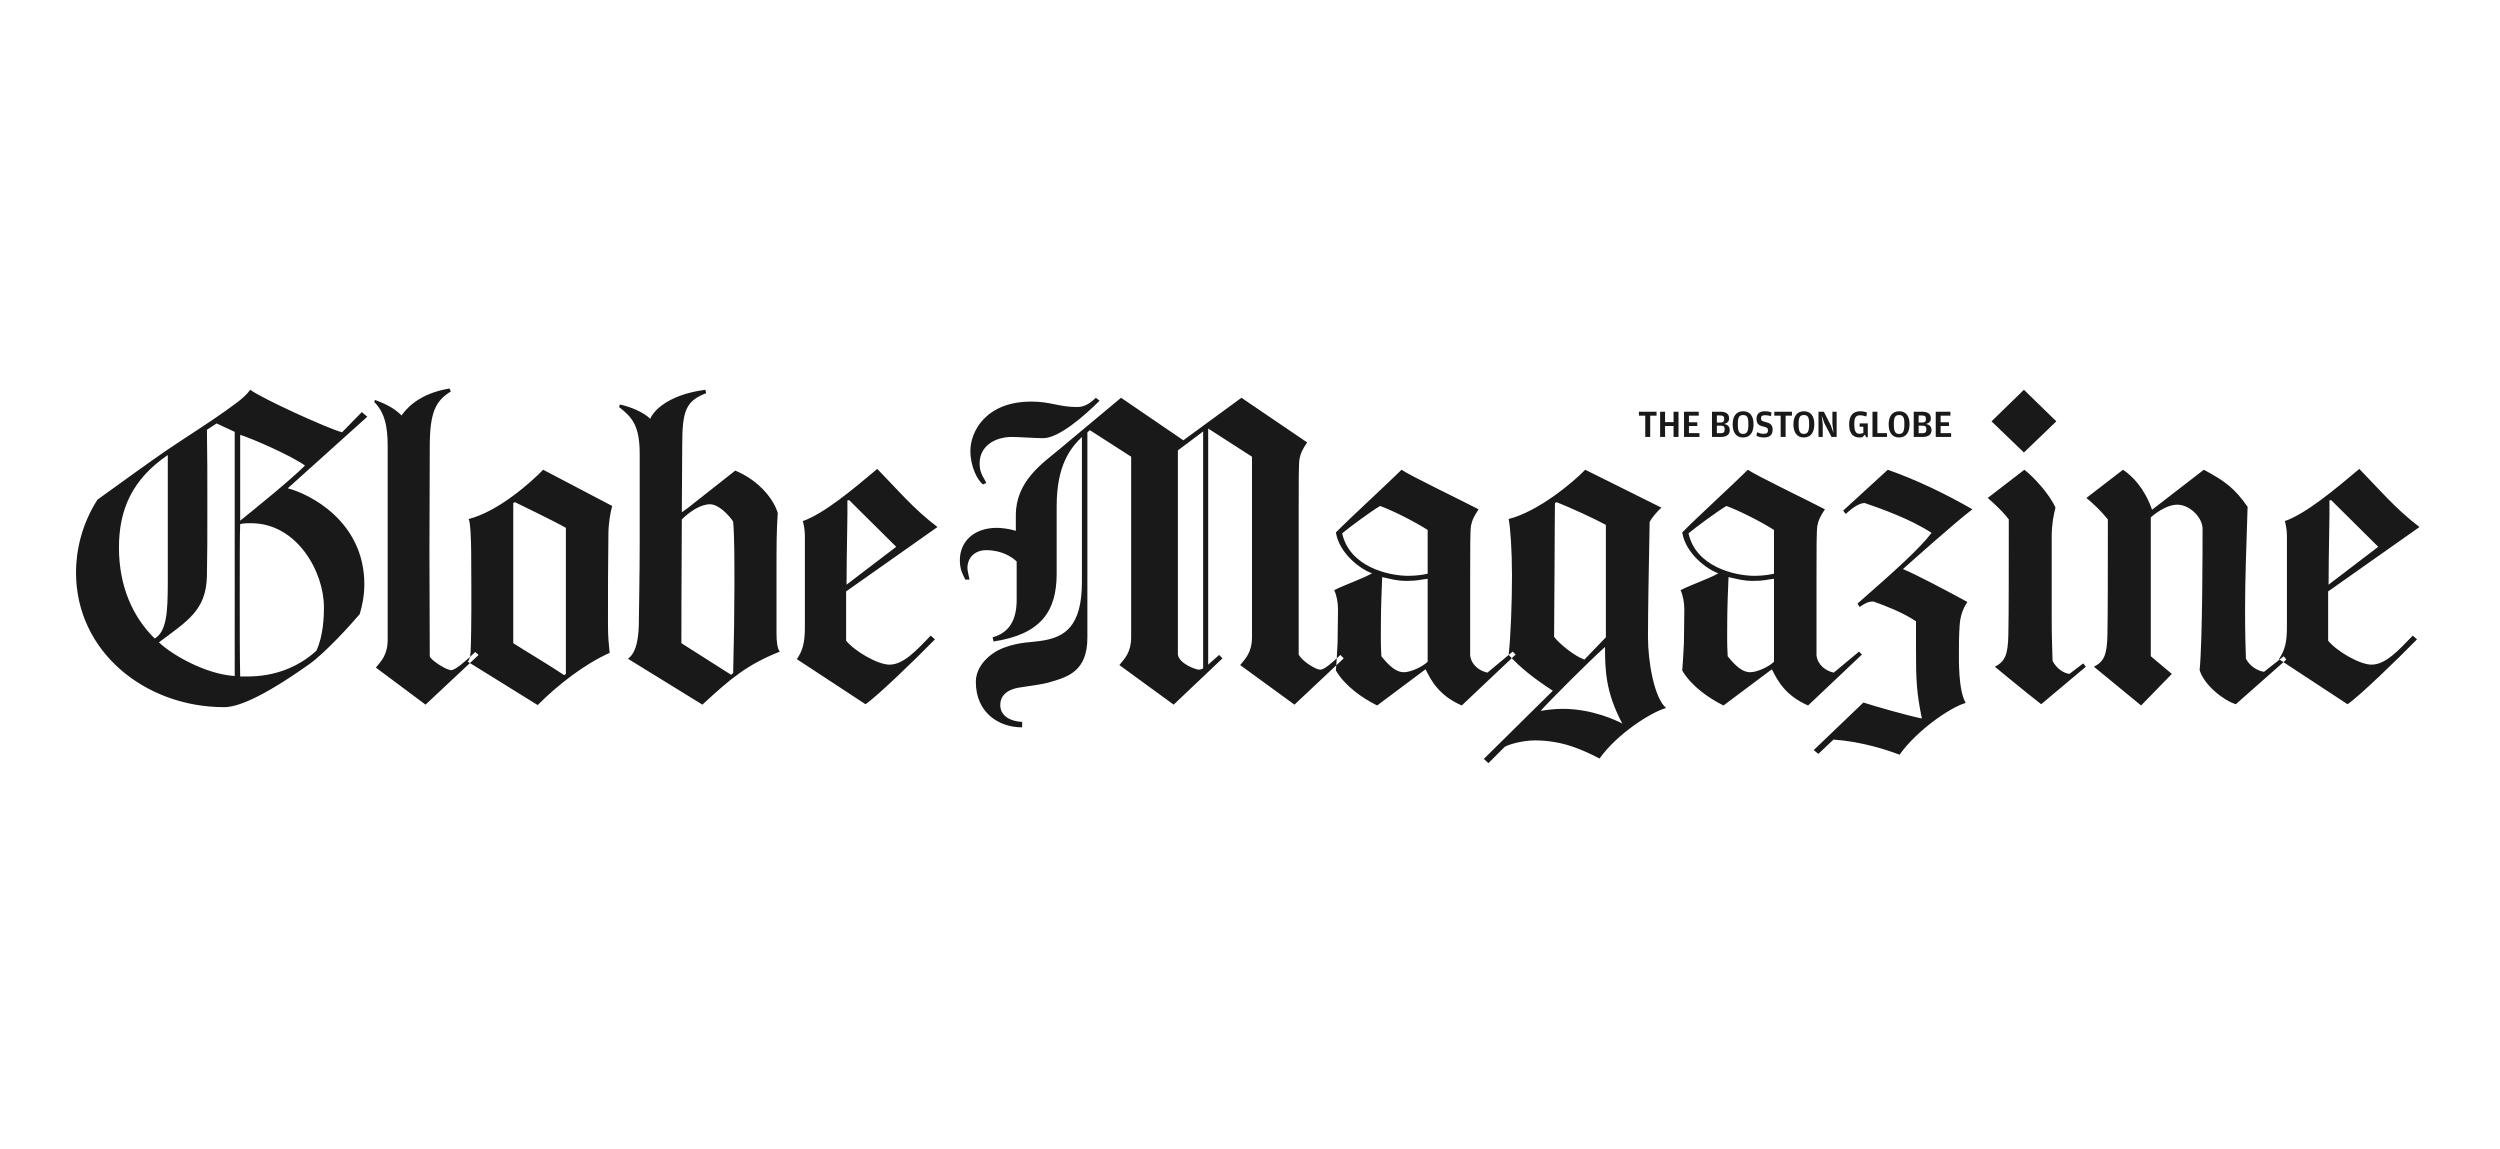 <svg xmlns:xlink="http://www.w3.org/1999/xlink" xmlns="http://www.w3.org/2000/svg" version="1.1" viewBox="0 0 296 136" height="136px" width="296px">
    
    <title>logo-globe-magazine</title>
    <desc>Created with Sketch.</desc>
    <g fill-rule="evenodd" fill="none" stroke-width="1" stroke="none" id="logo-globe-magazine">
        <g fill="#1A1919" transform="translate(9, 46)" id="globe-magazine">
            <path id="Fill-121" d="M34.487,3.34 L33.84,2.792 L31.497,5.183 C29.803,4.737 21.93,1.148 20.634,0.15 C19.785,1.296 18.341,2.143 17.642,2.691 C15.998,3.887 12.76,5.931 10.714,7.326 C8.672,8.721 5.731,10.866 2.541,13.158 C0.649,16.097 -1.71951342e-13,19.239 -1.71951342e-13,21.78 C-1.71951342e-13,31.198 8.224,37.728 17.543,37.728 C18.988,37.728 21.78,36.78 27.61,32.644 C29.504,31.297 32.494,28.01 33.59,26.712 C33.889,25.716 34.137,24.521 34.137,23.175 C34.137,15.699 27.61,12.461 25.069,11.814 L34.487,3.34 Z M27.111,9.121 C25.318,10.914 20.981,14.403 19.437,15.651 L19.437,5.485 C20.634,5.832 25.467,7.924 27.111,9.121 L27.111,9.121 Z M10.866,22.924 C10.866,26.565 10.714,28.758 9.319,29.603 C6.728,27.062 5.084,23.423 5.084,18.839 C5.084,14.355 6.629,10.765 10.866,7.876 L10.866,22.924 Z M18.79,34.038 C15.4,33.84 11.363,31.546 9.819,30.052 C13.207,27.511 15.4,26.264 15.499,22.229 C15.55,19.736 15.55,17.543 15.55,13.706 C15.55,9.869 15.55,8.325 15.499,4.884 L16.645,4.136 L18.79,5.133 L18.79,34.038 Z M29.355,25.916 C29.355,26.862 29.304,29.256 28.457,31.049 C26.165,33.143 23.274,34.091 20.383,34.091 L19.437,34.091 C19.386,31.698 19.386,28.059 19.386,24.57 C19.386,20.682 19.386,17.145 19.437,16.047 C19.936,15.948 20.233,15.948 20.733,15.948 C26.114,15.948 29.355,21.628 29.355,25.916 L29.355,25.916 Z M47.665,31.546 L47.265,31.198 C46.169,32.245 44.924,33.343 44.425,33.343 C43.778,33.343 41.884,32.045 41.884,31.698 C41.833,22.079 41.833,16.496 41.884,6.877 C41.884,2.691 42.632,1.445 44.376,0.35 L44.227,5.86197757e-14 C40.489,0.598 38.993,2.543 38.544,3.19 C37.745,2.394 36.85,1.894 35.405,1.346 L35.306,1.595 C36.949,3.19 36.901,5.632 36.901,7.425 L36.901,29.702 C36.901,31.546 36.153,32.245 35.504,33.042 L41.384,37.429 L47.665,31.546 Z M63.483,13.906 L55.308,9.618 C53.913,11.066 50.026,14.553 46.488,15.451 C46.686,15.75 46.787,17.893 46.787,19.488 C46.787,21.182 46.838,25.318 46.787,28.508 C46.737,31.049 46.787,31.847 46.389,32.347 L54.661,37.479 C57.103,35.035 60.194,32.644 63.184,31.297 C63.085,30.351 62.984,29.405 62.984,28.01 C62.984,23.872 62.984,20.984 63.034,17.343 C63.034,15.899 63.283,14.654 63.483,13.906 L63.483,13.906 Z M58.001,33.792 L57.801,33.939 C56.107,32.793 52.917,30.899 51.77,30.153 L51.77,13.556 L51.971,13.457 C52.171,13.556 56.804,15.798 58.001,16.496 L58.001,33.792 Z M83.336,31.15 C83.039,30.851 82.938,29.953 82.938,29.053 L82.938,21.729 C82.938,18.539 82.938,16.894 83.087,14.751 C82.689,13.306 81.046,10.965 78.056,9.717 L72.424,14.155 C72.125,14.355 71.975,14.502 71.727,14.654 C71.727,11.862 71.775,9.321 71.775,6.829 C71.775,2.642 72.173,1.496 74.615,0.548 L74.516,0.15 C69.931,0.748 68.286,2.792 67.989,3.588 C67.19,2.792 65.595,2.143 64.398,1.894 L64.299,2.193 C65.894,3.439 66.741,4.435 66.741,7.777 L66.741,17.992 C66.741,22.376 66.642,26.664 66.642,27.41 C66.642,29.053 66.493,31.198 65.347,31.995 L74.166,37.429 C77.506,34.338 79.451,32.694 83.336,31.15 L83.336,31.15 Z M77.955,23.423 C77.955,26.365 77.904,29.803 77.805,33.691 L77.557,33.891 L71.676,30.153 C71.676,30.153 71.676,22.977 71.727,15.499 C72.673,14.553 73.968,13.706 75.064,13.706 C76.012,13.706 77.158,14.802 77.805,15.75 C77.955,17.395 77.955,20.134 77.955,23.423 L77.955,23.423 Z M97.112,18.74 L91.232,23.225 C91.232,19.488 91.381,14.355 91.331,13.257 L91.531,13.207 L97.112,18.74 Z M101.996,16.399 C99.156,14.254 97.211,11.911 94.868,9.519 C92.028,11.911 88.59,14.802 86.049,15.699 C86.148,15.948 86.297,16.848 86.297,17.343 L86.297,28.208 C86.297,30.103 86.049,30.998 85.351,32.045 L93.474,37.38 C94.82,36.48 99.304,32.146 101.697,29.702 L101.198,29.256 C99.554,30.95 98.01,32.694 96.314,32.694 C94.919,32.694 92.178,31.099 91.181,29.854 L91.181,24.022 L101.996,16.399 Z M121.191,1.445 L120.745,1.096 C120.096,1.745 119.398,2.193 118.549,2.193 C116.358,2.193 115.41,1.547 113.12,1.547 C107.637,1.547 105.893,5.183 105.893,7.377 C105.893,9.271 106.74,10.866 107.386,11.363 L107.785,11.165 C107.287,10.265 106.988,9.869 106.988,8.873 C106.988,6.776 108.832,5.733 110.825,5.733 C111.474,5.733 113.617,5.881 114.512,5.881 C116.358,5.881 119.398,3.241 121.191,1.445 L121.191,1.445 Z M150.097,31.946 L149.699,31.546 C148.702,32.494 147.805,33.29 147.308,33.29 C146.808,33.29 145.165,32.296 144.764,31.497 L144.764,14.106 C144.764,10.765 144.764,8.921 144.863,8.325 C145.015,7.577 145.213,7.229 145.763,6.38 L137.986,1.096 L131.109,6.131 L123.732,1.096 L116.508,7.128 C114.415,8.873 111.274,10.965 111.274,15.002 L111.274,16.848 C110.477,16.595 109.481,16.496 109.032,16.496 C106.341,16.496 104.647,18.091 104.647,20.335 C104.647,21.531 105.046,22.079 105.294,22.627 L105.791,22.627 C105.692,22.178 105.543,21.481 105.543,21.281 C105.543,20.035 106.39,19.14 107.785,19.14 C109.63,19.14 110.876,19.985 111.373,20.484 L111.373,25.018 C111.373,27.361 110.526,28.906 108.533,29.454 L108.634,29.953 C114.215,29.106 116.109,26.413 116.109,21.927 L116.109,13.955 C116.109,9.121 117.704,7.077 119.099,5.733 L119.099,22.924 C119.099,28.257 116.956,29.355 114.712,29.803 C113.069,30.103 111.822,29.953 109.828,30.701 C108.035,31.398 106.539,32.943 106.539,34.736 C106.539,38.324 109.182,40.119 112.022,40.119 L112.022,39.472 C110.726,39.422 109.43,38.823 109.43,37.479 C109.43,36.48 110.079,35.636 111.822,35.385 C113.069,35.187 114.464,35.035 115.41,34.736 C117.454,34.14 119.746,33.442 119.746,29.504 L119.746,5.183 L120.045,4.935 L124.929,8.074 L124.929,29.405 C124.929,31.249 124.183,31.946 123.534,32.743 L129.963,37.429 L135.744,31.946 L135.346,31.546 L134.05,32.694 L134.05,4.737 L139.234,8.074 L139.234,29.405 C139.234,31.249 138.486,31.946 137.839,32.743 L144.265,37.429 L150.097,31.946 Z M133.452,33.143 C133.254,33.242 133.104,33.29 132.953,33.29 C132.605,33.29 130.612,32.595 130.462,31.497 L130.462,7.326 L133.452,5.084 L133.452,33.143 Z M170.452,31.497 L170.102,31.15 L167.112,33.64 C166.214,33.442 165.218,32.793 165.068,31.599 L165.068,22.277 C165.068,18.94 165.068,16.848 165.167,16.247 C165.317,15.499 165.517,15.151 166.065,14.302 C163.97,13.207 157.841,10.265 156.946,9.618 C155.498,11.066 150.614,15.55 149.169,17.043 C149.569,19.536 152.11,21.43 153.457,21.879 C152.209,22.576 150.366,23.175 148.971,23.872 C149.27,24.521 149.42,25.368 149.42,26.165 L149.369,30.153 C149.318,31.398 149.219,32.743 149.169,33.392 C150.267,35.235 152.26,36.632 154.055,37.528 L159.786,33.242 C160.433,34.538 161.33,36.331 164.072,37.528 L170.452,31.497 Z M160.035,21.927 C159.586,22.029 158.739,22.178 157.742,22.178 C155.349,22.178 150.766,21.08 149.917,17.145 C150.814,16.399 153.305,14.553 154.403,13.906 C155.899,14.454 158.389,15.699 160.035,16.746 L160.035,21.927 Z M160.035,32.347 C159.436,32.943 158.041,33.592 157.194,33.592 C156.347,33.592 155.498,32.894 154.552,31.698 C154.453,29.854 154.502,29.154 154.502,27.311 C154.502,26.165 154.603,23.423 154.651,22.328 C155.797,22.576 156.347,22.777 157.593,22.777 C158.838,22.777 159.137,22.627 160.035,22.528 L160.035,32.347 Z M188.263,37.827 C186.866,36.632 186.12,32.395 186.12,29.405 C186.12,26.413 186.219,21.08 186.318,15.798 C186.666,15.151 187.365,14.403 187.713,14.106 L178.693,9.618 C177.298,11.066 173.162,14.553 169.624,15.451 C169.822,16.399 170.02,19.14 170.02,22.178 C170.02,25.219 169.871,29.355 169.624,31.546 C171.118,33.143 172.564,34.287 174.856,35.783 L166.683,43.857 L167.231,44.356 L169.173,42.412 C169.822,42.064 171.417,41.664 172.713,41.664 C176.002,41.664 178.345,42.761 180.387,43.809 C182.431,40.916 186.468,38.324 188.263,37.827 L188.263,37.827 Z M181.135,29.454 L178.594,32.096 C177.448,31.698 175.652,30.25 175.006,29.405 C175.006,26.314 175.056,24.273 175.056,21.58 C175.056,18.887 175.105,13.556 175.105,13.556 L175.305,13.457 C176.948,14.106 179.887,15.451 181.135,16.148 L181.135,29.454 Z M183.08,39.67 C182.431,39.321 179.542,37.928 176.053,37.928 C175.204,37.928 174.159,38.027 173.411,38.174 C174.159,37.279 179.542,31.896 181.036,30.602 C181.036,33.242 181.084,35.933 183.08,39.67 L183.08,39.67 Z M211.455,31.497 L211.108,31.15 L208.116,33.64 C207.22,33.442 206.224,32.793 206.074,31.599 L206.074,22.277 C206.074,18.94 206.074,16.848 206.173,16.247 C206.323,15.499 206.521,15.151 207.068,14.302 C204.976,13.207 198.847,10.265 197.949,9.618 C196.506,11.066 191.62,15.55 190.175,17.043 C190.575,19.536 193.116,21.43 194.462,21.879 C193.215,22.576 191.371,23.175 189.977,23.872 C190.276,24.521 190.423,25.368 190.423,26.165 L190.375,30.153 C190.324,31.398 190.225,32.743 190.175,33.392 C191.272,35.235 193.263,36.632 195.059,37.528 L200.79,33.242 C201.439,34.538 202.336,36.331 205.077,37.528 L211.455,31.497 Z M201.04,21.927 C200.589,22.029 199.745,22.178 198.748,22.178 C196.357,22.178 191.77,21.08 190.923,17.145 C191.82,16.399 194.313,14.553 195.408,13.906 C196.904,14.454 199.395,15.699 201.04,16.746 L201.04,21.927 Z M201.04,32.347 C200.442,32.943 199.047,33.592 198.198,33.592 C197.351,33.592 196.506,32.894 195.558,31.698 C195.457,29.854 195.507,29.154 195.507,27.311 C195.507,26.165 195.606,23.423 195.657,22.328 C196.803,22.576 197.351,22.777 198.598,22.777 C199.844,22.777 200.143,22.627 201.04,22.528 L201.04,32.347 Z M224.532,14.302 C221.344,12.461 217.906,10.815 214.515,9.618 L209.233,14.454 L209.532,14.852 C210.078,14.355 211.028,13.556 211.774,13.556 C213.668,14.203 217.206,15.451 219.699,17.094 C218.253,18.988 215.362,21.58 210.927,25.467 L211.176,25.865 C211.726,25.518 212.073,25.219 212.821,25.219 C214.317,25.766 216.212,26.464 217.855,27.562 L217.855,30.95 C217.855,34.388 217.906,35.983 218.552,39.072 C216.658,38.676 213.019,37.627 211.625,37.18 L205.744,42.81 L206.292,43.261 L208.087,41.565 C211.526,41.813 214.467,42.81 215.91,43.358 C217.954,40.469 221.943,37.728 223.736,37.228 C222.84,35.636 222.937,32.096 222.937,30.749 C222.937,29.654 222.988,28.01 223.087,27.41 C223.236,26.664 223.386,26.116 223.934,25.269 C221.742,24.072 217.804,21.98 216.308,21.38 C217.257,20.533 222.49,15.849 224.532,14.302 L224.532,14.302 Z M234.469,3.887 L230.633,0.15 L226.796,3.887 L230.633,7.577 L234.469,3.887 Z M237.959,32.943 L237.659,32.545 L236.016,33.792 C235.316,33.691 234.52,33.191 234.023,32.245 C233.972,30.202 233.922,29.504 233.922,27.062 L233.922,17.444 C233.922,16.097 234.172,14.802 234.37,14.106 C233.673,12.509 231.779,10.465 230.683,9.618 L226.347,12.958 C226.347,12.958 228.041,14.403 228.84,15.499 C228.84,20.733 228.84,26.961 228.789,29.154 C228.738,31.447 228.439,32.296 227.194,32.943 C227.194,32.943 230.932,36.032 232.676,37.38 L237.959,32.943 Z M261.701,32.096 L261.402,31.698 L259.061,33.541 C258.361,33.442 257.415,32.943 256.916,31.995 C256.868,29.953 256.817,29.555 256.817,26.066 C256.817,22.576 256.964,18.887 257.116,14.005 C255.572,11.814 254.525,11.013 251.933,9.618 L245.802,14.355 C244.955,11.911 243.56,10.417 242.363,9.618 L238.029,12.958 C238.876,13.655 239.723,14.454 240.57,15.499 C240.57,20.733 240.57,26.961 240.519,29.154 C240.469,31.447 240.17,32.296 238.924,32.943 L244.508,37.528 L248.145,33.792 L245.654,31.698 L245.654,15.25 C246.699,14.355 247.845,13.754 248.794,13.754 C250.287,13.754 251.783,15.301 251.783,16.595 C251.783,18.44 251.783,29.902 251.434,33.343 C251.981,35.136 254.276,36.931 255.721,37.38 L261.701,32.096 Z M272.584,18.74 L266.704,23.225 C266.704,19.488 266.853,14.355 266.803,13.257 L267.003,13.207 L272.584,18.74 Z M277.468,16.399 C274.628,14.254 272.683,11.911 270.343,9.519 C267.502,11.911 264.064,14.802 261.521,15.699 C261.622,15.948 261.771,16.848 261.771,17.343 L261.771,28.208 C261.771,30.103 261.521,30.998 260.823,32.045 L268.948,37.38 C270.294,36.48 274.778,32.146 277.171,29.702 L276.67,29.256 C275.026,30.95 273.482,32.694 271.788,32.694 C270.391,32.694 267.652,31.099 266.653,29.854 L266.653,24.022 L277.468,16.399 Z"></path>
            <path id="Fill-122" d="M185.798,3.215 L185.798,5.734 L186.384,5.734 L186.384,3.215 L187.136,3.215 L187.136,2.749 L185.046,2.749 L185.046,3.215 L185.798,3.215 Z M189.149,4.436 L189.149,5.734 L189.736,5.734 L189.736,2.749 L189.149,2.749 L189.149,3.978 L188.144,3.978 L188.144,2.749 L187.558,2.749 L187.558,5.734 L188.144,5.734 L188.144,4.436 L189.149,4.436 Z M190.388,5.734 L192.214,5.734 L192.214,5.279 L190.971,5.279 L190.971,4.436 L191.956,4.436 L191.956,3.998 L190.971,3.998 L190.971,3.215 L192.13,3.215 L192.13,2.749 L190.388,2.749 L190.388,5.734 Z M193.699,5.734 L194.744,5.734 C195.397,5.734 195.802,5.49 195.802,4.911 C195.802,4.416 195.428,4.253 195.148,4.196 C195.41,4.124 195.725,3.987 195.725,3.541 C195.725,2.96 195.305,2.749 194.697,2.749 L193.699,2.749 L193.699,5.734 Z M194.279,4.027 L194.279,3.193 L194.656,3.193 C194.997,3.193 195.144,3.288 195.144,3.569 L195.144,3.637 C195.144,3.926 195.005,4.027 194.706,4.027 L194.279,4.027 Z M194.279,5.294 L194.279,4.399 L194.722,4.399 C195.06,4.399 195.195,4.5 195.195,4.803 L195.195,4.885 C195.195,5.184 195.052,5.294 194.706,5.294 L194.279,5.294 Z M197.375,5.798 C198.248,5.798 198.62,5.142 198.62,4.225 C198.62,3.332 198.253,2.694 197.386,2.694 C196.526,2.694 196.147,3.345 196.147,4.234 C196.147,5.133 196.508,5.798 197.375,5.798 L197.375,5.798 Z M197.386,5.375 C196.977,5.375 196.761,5.147 196.761,4.315 L196.761,4.119 C196.761,3.367 196.959,3.142 197.379,3.142 C197.808,3.142 198.004,3.351 198.004,4.099 L198.004,4.302 C198.004,5.129 197.804,5.375 197.386,5.375 L197.386,5.375 Z M199.861,5.798 C200.558,5.798 200.879,5.477 200.879,4.867 C200.879,4.269 200.558,4.084 200.026,3.963 C199.586,3.857 199.507,3.789 199.507,3.523 C199.507,3.252 199.645,3.162 199.995,3.162 C200.29,3.162 200.439,3.202 200.677,3.274 L200.745,2.841 C200.554,2.757 200.325,2.694 199.949,2.694 C199.311,2.694 198.972,3.013 198.972,3.587 C198.972,4.196 199.26,4.385 199.777,4.504 C200.224,4.605 200.325,4.685 200.325,4.949 C200.325,5.272 200.164,5.364 199.793,5.364 C199.518,5.364 199.306,5.283 199.049,5.18 L198.954,5.591 C199.159,5.697 199.416,5.798 199.861,5.798 L199.861,5.798 Z M201.83,3.215 L201.83,5.734 L202.417,5.734 L202.417,3.215 L203.167,3.215 L203.167,2.749 L201.077,2.749 L201.077,3.215 L201.83,3.215 Z M204.571,5.798 C205.442,5.798 205.814,5.142 205.814,4.225 C205.814,3.332 205.447,2.694 204.58,2.694 C203.722,2.694 203.343,3.345 203.343,4.234 C203.343,5.133 203.704,5.798 204.571,5.798 L204.571,5.798 Z M204.58,5.375 C204.173,5.375 203.957,5.147 203.957,4.315 L203.957,4.119 C203.957,3.367 204.153,3.142 204.575,3.142 C205.002,3.142 205.2,3.351 205.2,4.099 L205.2,4.302 C205.2,5.129 204.998,5.375 204.58,5.375 L204.58,5.375 Z M206.309,5.734 L206.813,5.734 L206.813,4.253 L206.681,3.18 L206.991,4.075 L207.851,5.734 L208.458,5.734 L208.458,2.749 L207.957,2.749 L207.957,4.17 L208.093,5.27 L207.757,4.348 L206.943,2.749 L206.309,2.749 L206.309,5.734 Z M211.802,5.459 L211.97,5.769 L212.148,5.769 L212.148,4.132 L211.18,4.132 L211.18,4.528 L211.62,4.528 L211.62,5.261 C211.501,5.32 211.358,5.358 211.169,5.358 C210.788,5.358 210.551,5.129 210.551,4.311 L210.551,4.119 C210.551,3.351 210.821,3.173 211.211,3.173 C211.486,3.173 211.701,3.23 211.981,3.312 L212.047,2.845 C211.84,2.762 211.558,2.694 211.226,2.694 C210.3,2.694 209.937,3.356 209.937,4.234 C209.937,5.142 210.258,5.798 211.156,5.798 C211.281,5.798 211.422,5.78 211.519,5.76 L211.802,5.459 Z M212.702,5.734 L214.416,5.734 L214.416,5.279 L213.283,5.279 L213.283,2.749 L212.702,2.749 L212.702,5.734 Z M215.848,5.798 C216.719,5.798 217.091,5.142 217.091,4.225 C217.091,3.332 216.724,2.694 215.857,2.694 C214.999,2.694 214.618,3.345 214.618,4.234 C214.618,5.133 214.981,5.798 215.848,5.798 L215.848,5.798 Z M215.857,5.375 C215.448,5.375 215.232,5.147 215.232,4.315 L215.232,4.119 C215.232,3.367 215.43,3.142 215.853,3.142 C216.277,3.142 216.475,3.351 216.475,4.099 L216.475,4.302 C216.475,5.129 216.275,5.375 215.857,5.375 L215.857,5.375 Z M217.586,5.734 L218.631,5.734 C219.282,5.734 219.692,5.49 219.692,4.911 C219.692,4.416 219.315,4.253 219.034,4.196 C219.296,4.124 219.612,3.987 219.612,3.541 C219.612,2.96 219.19,2.749 218.585,2.749 L217.586,2.749 L217.586,5.734 Z M218.167,4.027 L218.167,3.193 L218.543,3.193 C218.884,3.193 219.029,3.288 219.029,3.569 L219.029,3.637 C219.029,3.926 218.891,4.027 218.594,4.027 L218.167,4.027 Z M218.167,5.294 L218.167,4.399 L218.609,4.399 C218.946,4.399 219.08,4.5 219.08,4.803 L219.08,4.885 C219.08,5.184 218.937,5.294 218.594,5.294 L218.167,5.294 Z M220.191,5.734 L222.015,5.734 L222.015,5.279 L220.772,5.279 L220.772,4.436 L221.757,4.436 L221.757,3.998 L220.772,3.998 L220.772,3.215 L221.931,3.215 L221.931,2.749 L220.191,2.749 L220.191,5.734 Z"></path>
        </g>
    </g>
</svg>